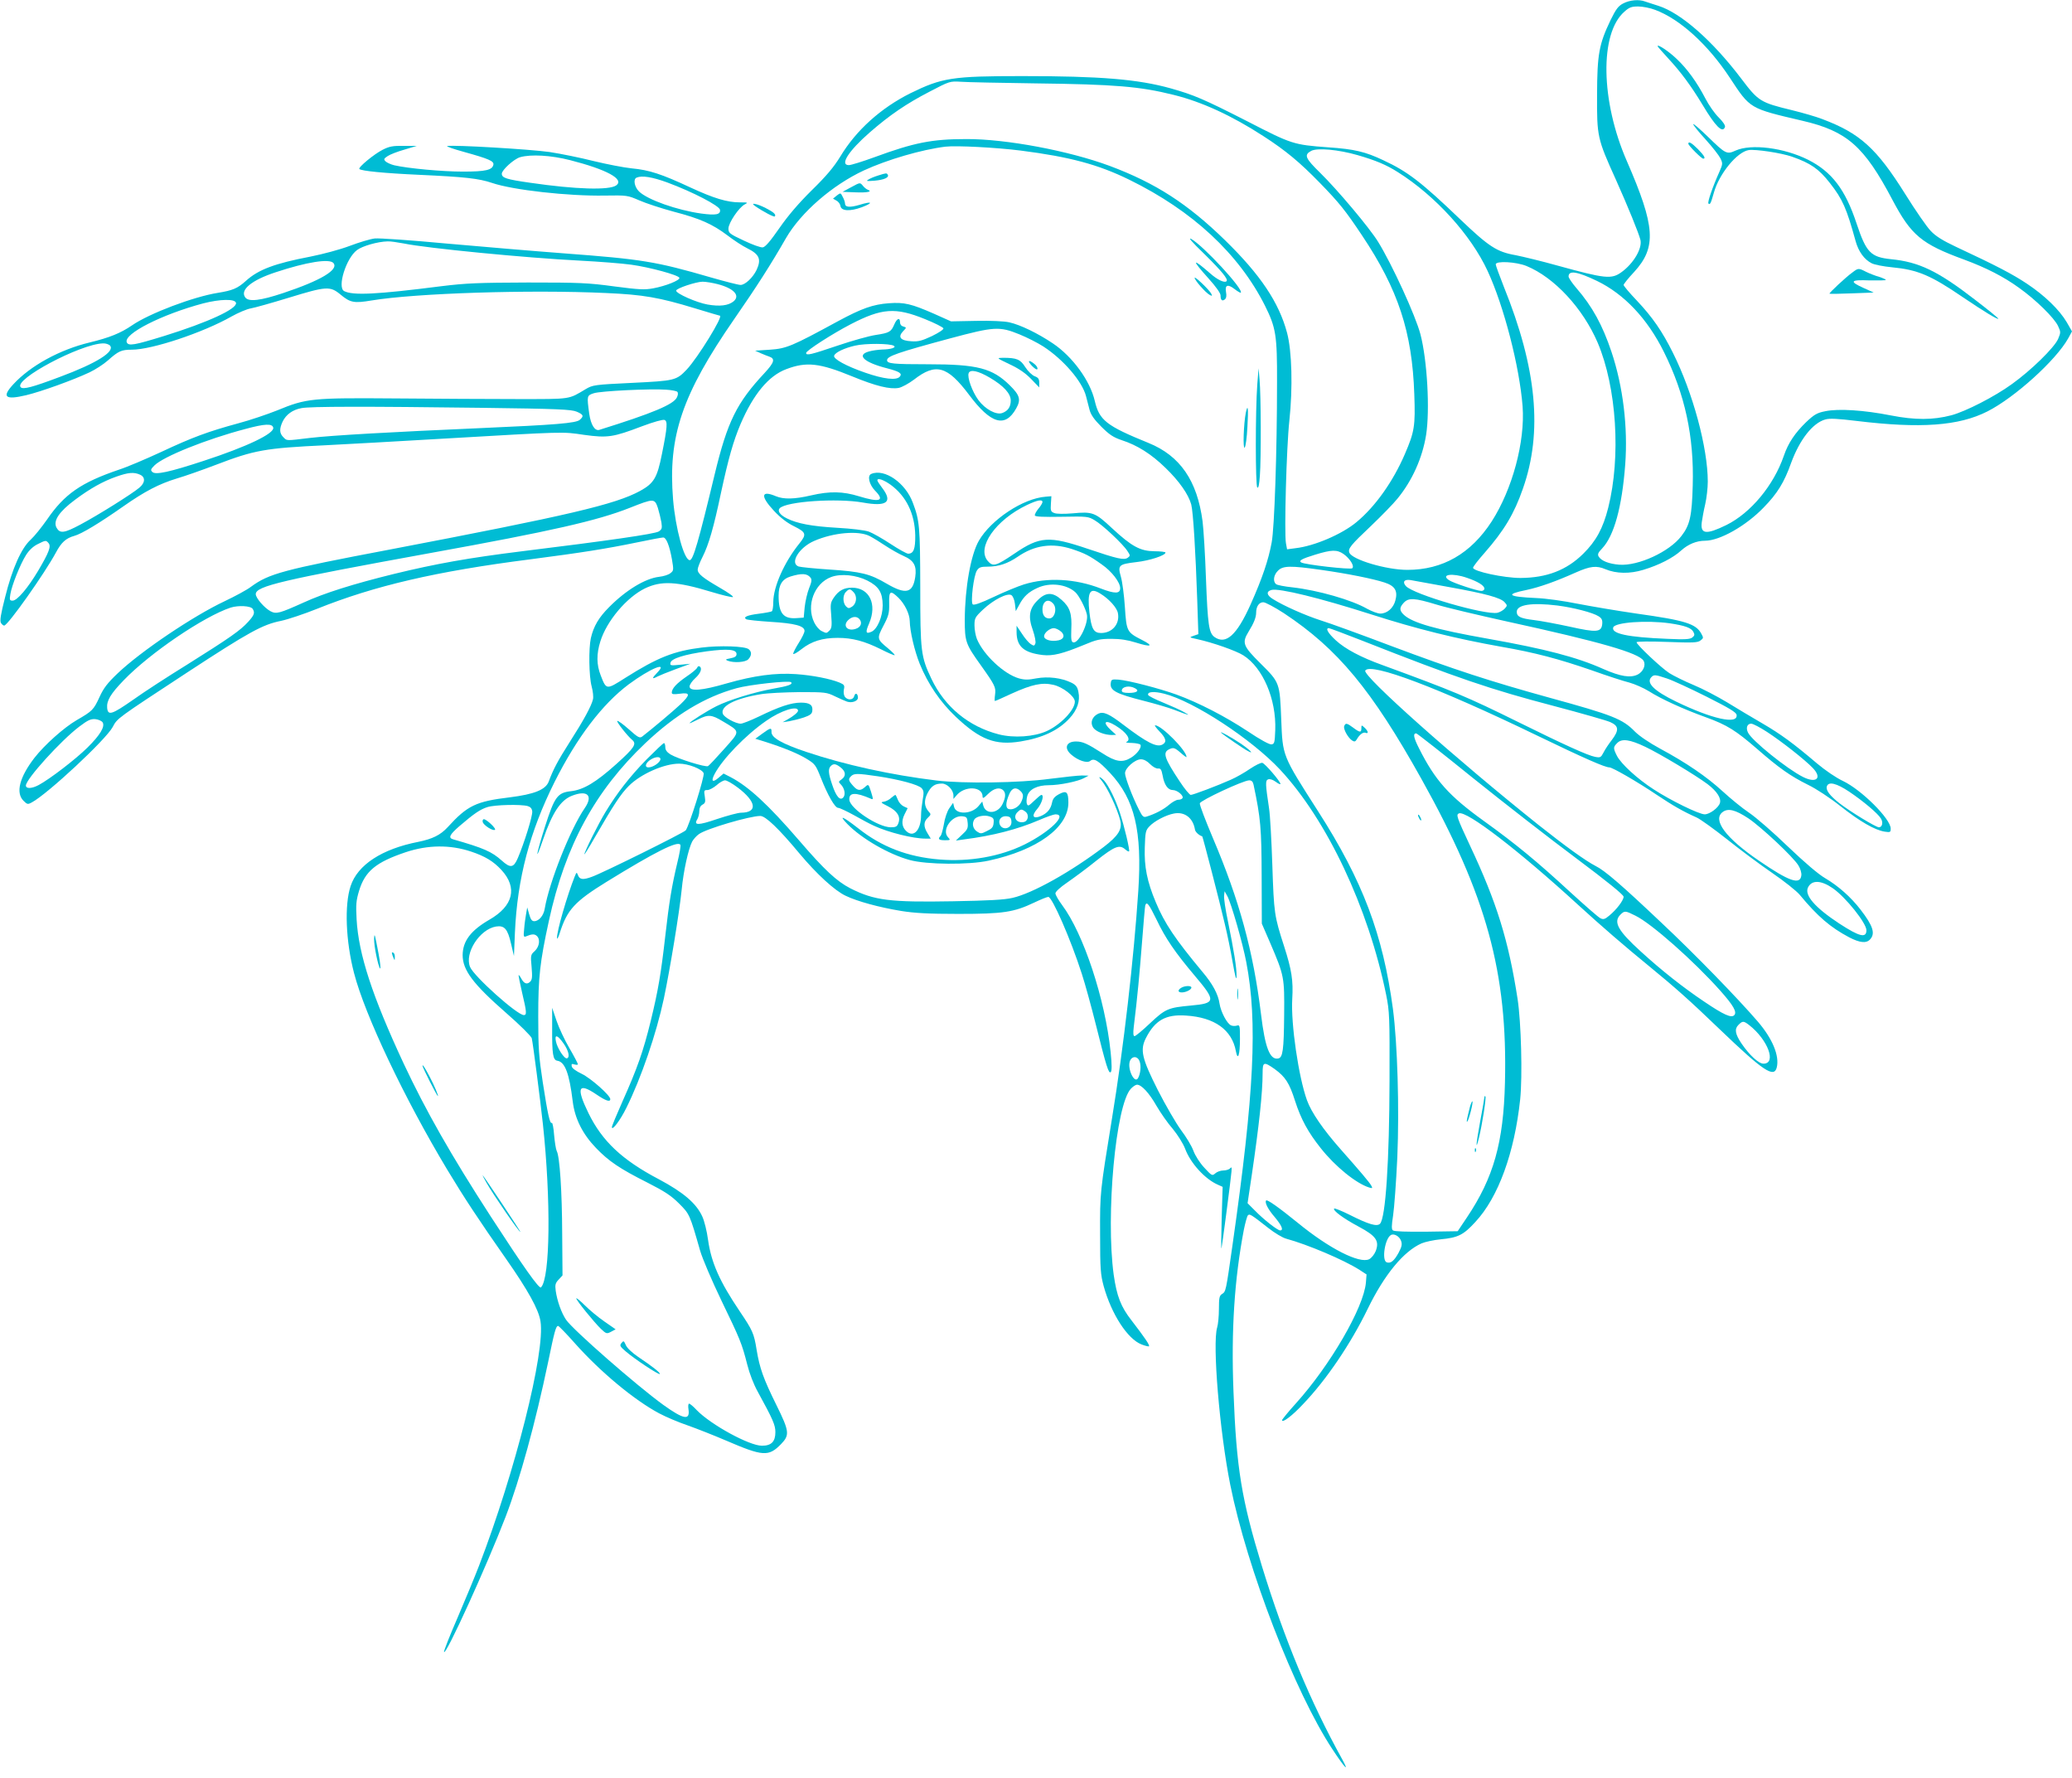 <?xml version="1.0" standalone="no"?>
<!DOCTYPE svg PUBLIC "-//W3C//DTD SVG 20010904//EN"
 "http://www.w3.org/TR/2001/REC-SVG-20010904/DTD/svg10.dtd">
<svg version="1.0" xmlns="http://www.w3.org/2000/svg"
 width="1280pt" height="1098pt" viewBox="0 0 1280 1098"
 preserveAspectRatio="xMidYMid meet">
<g transform="translate(0,1098) scale(0.1,-0.1)"
fill="#00bcd4" stroke="none">
<path d="M10028 10959 c-31 -16 -45 -35 -78 -102 -72 -150 -83 -211 -84 -462
-1 -259 1 -270 116 -524 76 -170 141 -330 152 -373 12 -52 -42 -145 -117 -199
-62 -45 -99 -41 -397 41 -96 27 -213 55 -258 64 -115 20 -165 53 -341 221
-240 230 -326 296 -475 365 -112 53 -179 69 -341 80 -216 16 -224 19 -502 162
-267 136 -328 162 -470 202 -204 57 -437 76 -918 76 -433 0 -495 -10 -691
-106 -182 -91 -335 -228 -433 -391 -40 -65 -85 -119 -176 -208 -82 -81 -147
-157 -201 -235 -55 -79 -86 -116 -102 -118 -12 -2 -65 17 -117 42 -88 41 -95
47 -95 74 0 35 65 131 100 149 23 12 21 13 -29 13 -79 0 -161 25 -306 92 -178
83 -254 108 -362 118 -50 5 -156 26 -235 45 -79 20 -201 45 -273 56 -119 17
-590 45 -632 37 -9 -2 37 -18 102 -36 155 -43 187 -57 183 -79 -6 -33 -47 -43
-188 -43 -129 0 -341 20 -424 39 -21 5 -45 16 -54 24 -13 13 -11 17 13 33 15
10 61 28 104 40 l76 23 -81 0 c-66 1 -89 -3 -130 -24 -52 -26 -153 -109 -144
-119 13 -12 152 -26 374 -36 279 -13 363 -22 446 -50 129 -44 473 -82 695 -78
139 2 141 2 215 -30 41 -18 136 -49 210 -69 165 -43 241 -77 334 -147 39 -30
94 -66 123 -80 75 -37 87 -68 57 -133 -23 -48 -71 -93 -99 -93 -13 0 -95 21
-182 46 -341 99 -427 113 -908 149 -187 14 -515 42 -730 61 -214 20 -412 34
-440 31 -27 -3 -97 -24 -155 -46 -61 -23 -163 -50 -242 -66 -220 -42 -322 -80
-399 -150 -52 -47 -82 -59 -174 -74 -150 -24 -423 -127 -530 -201 -70 -48
-140 -76 -260 -105 -187 -45 -367 -144 -473 -259 -73 -79 -50 -98 80 -67 92
22 289 93 391 141 36 17 87 50 114 74 65 58 83 66 148 66 123 0 439 105 615
205 41 23 95 46 119 50 24 4 130 34 235 66 232 71 255 73 319 20 61 -51 84
-55 192 -37 271 45 977 68 1450 46 228 -10 327 -27 550 -95 82 -25 150 -45
152 -45 24 0 -137 -261 -205 -333 -64 -67 -73 -69 -338 -82 -232 -11 -242 -13
-285 -38 -109 -65 -86 -62 -419 -62 -168 0 -507 2 -755 4 -518 4 -551 1 -733
-74 -60 -24 -169 -61 -241 -80 -187 -51 -282 -86 -476 -177 -93 -43 -210 -93
-260 -109 -235 -80 -337 -151 -445 -309 -33 -47 -78 -103 -100 -123 -58 -52
-114 -178 -158 -354 -28 -109 -34 -148 -26 -161 6 -9 15 -17 20 -16 23 1 250
322 320 452 33 62 62 88 113 102 45 12 157 80 301 181 134 94 222 140 334 174
48 14 156 52 240 84 238 91 302 103 681 121 121 6 443 24 715 40 773 45 742
44 878 24 146 -20 179 -15 358 53 72 27 129 43 139 39 20 -7 18 -43 -16 -211
-29 -146 -49 -180 -134 -227 -154 -84 -440 -151 -1550 -363 -659 -125 -743
-148 -854 -229 -26 -20 -99 -59 -162 -89 -196 -92 -519 -310 -662 -446 -63
-60 -87 -91 -112 -146 -37 -80 -44 -87 -141 -143 -79 -46 -199 -153 -262 -234
-92 -120 -116 -215 -67 -264 23 -23 27 -24 52 -10 96 51 456 386 499 465 29
55 24 51 460 337 385 252 466 296 580 319 43 9 144 43 224 75 354 142 735 231
1315 305 322 42 468 65 662 105 80 17 152 30 160 30 19 0 39 -51 54 -135 11
-65 11 -70 -9 -85 -11 -10 -43 -20 -71 -23 -85 -10 -204 -82 -308 -187 -64
-64 -96 -118 -113 -192 -14 -64 -12 -235 5 -298 8 -30 12 -66 8 -80 -10 -42
-58 -130 -142 -261 -76 -119 -104 -173 -131 -246 -19 -51 -89 -79 -241 -98
-208 -25 -261 -50 -383 -184 -45 -49 -94 -73 -182 -91 -225 -44 -375 -142
-418 -273 -39 -117 -30 -341 21 -537 67 -260 311 -774 576 -1215 101 -168 197
-314 364 -552 135 -193 201 -312 212 -385 30 -188 -156 -928 -380 -1510 -27
-70 -87 -215 -134 -324 -47 -108 -84 -202 -82 -208 10 -26 264 532 380 834 89
232 184 579 263 956 39 189 48 224 62 224 4 0 52 -49 105 -109 157 -176 365
-349 519 -431 43 -23 122 -56 175 -74 54 -19 161 -61 238 -94 228 -98 263
-101 340 -22 54 56 52 78 -28 240 -81 164 -104 228 -123 343 -16 101 -25 120
-104 237 -124 184 -176 300 -196 442 -7 53 -23 118 -36 145 -37 81 -118 149
-266 228 -229 120 -352 236 -437 410 -77 158 -63 191 49 115 59 -40 86 -49 86
-29 0 23 -120 129 -176 156 -36 17 -60 35 -62 46 -3 15 0 18 17 12 12 -3 21
-3 21 1 0 5 -23 49 -52 99 -29 49 -65 126 -80 170 l-27 80 0 -125 c-1 -161 5
-198 32 -202 47 -7 74 -78 95 -251 13 -106 61 -202 144 -288 79 -82 147 -128
318 -214 108 -55 147 -81 195 -129 65 -65 66 -67 130 -291 15 -51 72 -184 130
-305 117 -242 128 -268 161 -398 14 -56 40 -124 66 -170 93 -170 108 -204 108
-248 0 -59 -25 -84 -83 -84 -78 0 -314 129 -402 219 -21 23 -43 41 -48 41 -5
0 -7 -15 -4 -34 11 -71 -28 -65 -155 26 -162 117 -559 464 -601 526 -29 43
-55 116 -64 179 -5 37 -2 48 18 69 l24 26 -2 256 c-1 262 -15 479 -34 513 -5
10 -12 55 -16 99 -3 43 -10 77 -14 74 -12 -7 -25 51 -56 251 -24 157 -28 209
-28 405 0 244 10 336 66 593 101 464 286 803 596 1097 185 175 366 285 563
339 78 22 325 49 337 37 13 -13 -18 -24 -111 -40 -117 -21 -274 -70 -350 -108
-58 -29 -166 -97 -166 -105 0 -2 22 8 50 22 65 33 85 32 156 -11 109 -65 109
-57 8 -170 -48 -54 -93 -102 -100 -106 -14 -9 -187 45 -232 72 -22 14 -32 27
-32 45 0 14 -4 25 -8 25 -5 0 -53 -46 -109 -102 -104 -107 -180 -205 -252
-323 -44 -72 -131 -247 -131 -262 0 -4 29 42 63 102 118 204 161 270 212 321
73 73 217 137 310 137 57 0 142 -33 152 -59 7 -18 -90 -327 -111 -353 -12 -15
-514 -264 -580 -287 -54 -20 -75 -17 -85 9 -9 22 -9 21 -21 -8 -46 -115 -111
-338 -109 -379 0 -11 9 4 18 34 45 141 92 192 288 313 302 186 440 255 456
229 4 -5 -5 -55 -19 -112 -34 -142 -51 -246 -74 -450 -27 -237 -44 -337 -90
-526 -46 -188 -84 -295 -174 -496 -36 -81 -66 -153 -66 -160 0 -26 51 41 89
118 92 185 186 460 232 676 39 186 96 533 110 671 11 116 41 252 65 299 8 14
26 35 42 46 45 33 314 112 379 112 32 0 114 -78 241 -231 107 -128 218 -230
286 -262 73 -35 205 -71 344 -94 82 -13 166 -18 352 -18 277 0 343 10 469 70
40 19 79 35 87 35 24 0 139 -263 207 -475 20 -61 59 -203 87 -315 64 -256 79
-305 92 -292 7 7 7 47 -1 124 -34 328 -168 732 -300 908 -22 30 -41 62 -41 72
0 10 29 37 73 67 39 27 121 87 180 135 114 90 143 101 179 69 10 -9 20 -14 23
-12 6 6 -29 155 -57 239 -26 80 -69 167 -97 198 -25 26 -41 30 -19 5 39 -46
101 -179 119 -253 12 -53 -13 -93 -102 -161 -203 -154 -440 -287 -564 -315
-52 -12 -147 -17 -369 -21 -388 -7 -485 5 -633 80 -84 43 -162 116 -315 294
-193 224 -314 335 -425 393 l-43 22 -32 -27 c-36 -31 -47 -21 -24 23 48 92
191 241 320 330 89 63 196 97 196 62 0 -10 -29 -34 -65 -54 l-30 -17 40 6 c22
4 63 14 90 23 38 13 51 22 53 40 5 37 -15 52 -70 52 -60 0 -135 -25 -258 -85
-52 -25 -103 -45 -114 -45 -32 0 -105 40 -111 62 -15 47 77 94 235 120 41 7
149 12 240 13 159 0 167 -1 220 -27 30 -14 63 -29 73 -32 30 -10 67 4 67 24 0
27 -17 34 -23 10 -6 -24 -39 -27 -57 -5 -7 9 -10 27 -7 45 6 27 3 31 -27 44
-56 23 -167 45 -268 52 -127 9 -260 -9 -428 -57 -154 -45 -230 -51 -230 -19 0
11 16 34 35 51 34 31 45 62 26 73 -5 3 -11 0 -14 -8 -3 -8 -33 -33 -66 -55
-61 -42 -91 -74 -91 -99 0 -11 11 -12 50 -7 65 9 66 -6 3 -66 -41 -39 -173
-150 -235 -198 -16 -12 -26 -7 -83 44 -36 32 -68 55 -72 52 -5 -6 62 -92 92
-117 30 -25 14 -49 -97 -149 -127 -114 -203 -159 -280 -168 -84 -9 -102 -34
-161 -218 -56 -177 -65 -235 -12 -80 57 165 108 243 179 270 95 37 132 1 78
-77 -89 -130 -219 -457 -247 -621 -7 -43 -36 -77 -65 -77 -14 0 -22 11 -31 43
l-12 42 -7 -40 c-4 -22 -10 -64 -12 -93 -5 -46 -3 -52 11 -46 36 15 52 16 66
4 24 -20 18 -66 -11 -94 -26 -23 -27 -27 -20 -99 5 -61 4 -78 -9 -91 -19 -19
-38 -12 -55 20 -7 13 -15 23 -16 21 -2 -1 8 -50 21 -107 29 -122 30 -140 11
-140 -41 0 -308 239 -332 297 -36 85 59 233 160 250 52 8 72 -14 93 -106 l18
-76 6 145 c15 334 91 622 245 930 138 275 295 481 458 603 134 99 247 145 176
72 -35 -36 -34 -43 3 -23 12 6 63 27 112 45 l90 33 -63 -6 c-59 -6 -64 -5 -60
12 4 26 87 52 225 71 129 17 183 12 183 -17 0 -14 -10 -21 -37 -26 -31 -6 -34
-8 -18 -15 39 -15 111 -10 128 9 21 23 22 46 2 62 -23 19 -180 24 -291 10
-170 -21 -272 -61 -471 -187 -118 -75 -117 -75 -152 15 -26 66 -27 132 -2 211
39 125 161 270 274 326 102 49 195 45 415 -22 63 -19 121 -33 129 -31 8 2 -27
27 -79 57 -107 62 -138 87 -138 113 0 10 13 45 30 78 38 75 69 182 114 396 46
213 76 319 121 425 79 184 174 299 283 339 124 47 205 38 407 -45 146 -60 233
-81 287 -71 20 4 62 27 94 51 135 105 206 85 340 -93 135 -181 224 -207 292
-84 30 53 22 81 -39 141 -108 107 -201 131 -506 131 -217 0 -253 4 -253 25 0
25 64 47 390 135 273 73 304 75 427 25 47 -19 114 -53 148 -75 125 -81 241
-217 264 -307 6 -24 16 -62 22 -85 8 -30 28 -59 72 -103 50 -50 74 -66 127
-84 96 -31 183 -86 270 -171 85 -82 142 -164 159 -226 12 -46 27 -293 37 -590
l7 -211 -29 -10 c-29 -10 -28 -10 22 -21 96 -21 239 -71 285 -100 121 -77 204
-271 197 -462 -3 -77 -5 -85 -23 -88 -13 -2 -71 30 -147 81 -139 92 -304 177
-441 227 -106 38 -295 87 -357 92 -41 3 -45 1 -48 -20 -7 -47 30 -67 208 -112
64 -16 145 -40 180 -53 99 -38 109 -40 65 -16 -22 13 -80 39 -129 59 -50 20
-92 42 -93 47 -7 21 37 24 99 8 182 -46 539 -280 715 -468 291 -312 546 -853
656 -1391 21 -105 22 -134 21 -526 -1 -497 -24 -854 -59 -889 -19 -19 -70 -4
-189 56 -48 24 -91 41 -94 38 -11 -11 58 -62 152 -112 107 -57 128 -88 105
-150 -9 -22 -26 -43 -41 -51 -60 -29 -247 66 -441 225 -117 95 -188 145 -195
138 -11 -11 11 -55 53 -103 44 -53 56 -82 33 -82 -16 0 -104 69 -157 124 l-44
44 26 174 c45 306 67 508 67 631 0 68 7 71 74 24 66 -48 91 -86 126 -196 37
-115 81 -195 159 -293 90 -114 219 -218 299 -243 21 -6 22 -5 13 12 -11 20
-66 85 -189 224 -108 122 -181 228 -208 303 -52 144 -100 472 -91 625 7 115
-4 182 -50 325 -61 189 -63 204 -73 501 -5 154 -14 312 -20 350 -23 153 -24
174 -6 181 11 4 29 -2 47 -15 16 -12 29 -18 29 -13 0 15 -96 127 -112 130 -9
2 -43 -15 -76 -37 -33 -23 -86 -53 -118 -67 -85 -38 -234 -94 -248 -94 -7 0
-38 37 -68 83 -93 140 -106 177 -69 197 29 15 37 13 76 -21 19 -17 35 -28 35
-25 0 40 -155 196 -194 196 -6 0 7 -17 27 -38 41 -42 46 -66 18 -81 -35 -19
-95 11 -241 122 -90 69 -123 83 -155 69 -38 -18 -52 -55 -32 -86 17 -25 70
-46 117 -46 l25 1 -32 29 c-55 50 -37 68 27 29 71 -43 101 -89 68 -102 -7 -3
8 -6 34 -6 26 -1 50 -6 53 -11 10 -16 -21 -58 -58 -80 -53 -33 -95 -26 -178
28 -92 59 -121 72 -162 72 -62 0 -76 -43 -27 -83 41 -35 96 -53 115 -37 23 19
50 3 123 -75 152 -163 198 -357 174 -727 -28 -423 -91 -970 -162 -1403 -75
-461 -75 -459 -74 -720 0 -215 3 -248 22 -319 48 -173 147 -326 233 -360 23
-9 44 -14 47 -12 6 7 -25 52 -107 159 -67 85 -92 151 -111 283 -50 366 12
1048 106 1149 13 14 30 25 38 25 28 0 75 -51 120 -130 25 -43 70 -108 101
-143 31 -38 63 -89 76 -122 33 -90 124 -189 203 -223 l29 -13 -6 -197 c-3
-108 -4 -190 -1 -182 2 8 15 103 29 210 40 311 39 297 24 283 -7 -7 -26 -13
-43 -13 -16 0 -38 -8 -49 -18 -18 -16 -21 -15 -67 35 -28 30 -57 75 -68 106
-11 30 -46 87 -77 128 -30 41 -94 151 -142 245 -100 198 -111 249 -74 322 56
110 123 148 248 139 176 -11 284 -88 308 -221 12 -62 25 -22 25 77 0 82 -1 88
-19 82 -10 -3 -26 -3 -35 1 -25 9 -64 83 -72 134 -8 58 -43 123 -105 196 -169
203 -235 301 -289 431 -54 128 -72 221 -68 338 3 94 5 106 28 130 30 33 103
71 152 80 66 13 118 -27 130 -99 2 -15 25 -36 45 -42 3 -1 110 -413 140 -544
14 -58 36 -163 48 -235 16 -90 23 -116 24 -85 1 51 -16 156 -54 343 -15 70
-25 139 -23 155 l3 27 17 -30 c24 -44 95 -291 117 -408 71 -370 49 -808 -85
-1747 -41 -288 -41 -288 -65 -303 -16 -10 -19 -24 -19 -92 0 -44 -5 -96 -11
-115 -30 -100 15 -641 81 -971 104 -519 399 -1282 630 -1632 78 -119 110 -151
60 -61 -196 355 -355 737 -494 1189 -126 413 -158 603 -176 1079 -15 379 6
696 64 1000 9 44 20 84 25 89 11 11 19 6 126 -78 39 -31 88 -60 110 -66 132
-36 355 -130 454 -193 l43 -28 -4 -51 c-14 -155 -221 -511 -433 -746 -47 -52
-85 -99 -85 -103 0 -20 62 26 130 99 143 149 294 372 399 588 103 212 222 356
333 405 24 10 77 21 118 25 107 10 141 27 214 107 142 152 242 428 277 757 15
143 6 478 -16 621 -56 361 -128 594 -293 945 -84 180 -88 193 -69 201 47 18
368 -228 737 -566 141 -129 288 -256 440 -380 160 -131 250 -211 435 -389 267
-256 334 -301 351 -235 18 72 -26 178 -117 284 -124 144 -390 418 -596 611
-245 232 -349 322 -406 350 -62 32 -183 119 -352 253 -510 407 -1090 923
-1071 954 32 52 449 -105 1061 -401 294 -142 420 -197 447 -197 19 0 170 -87
292 -169 102 -68 163 -103 246 -140 25 -11 110 -73 190 -136 80 -64 205 -157
278 -207 73 -50 150 -111 170 -135 111 -134 189 -201 306 -263 66 -34 106 -38
129 -12 33 36 18 83 -59 183 -59 77 -138 147 -218 194 -43 25 -125 95 -231
196 -90 87 -198 181 -240 209 -42 28 -115 88 -163 132 -98 90 -225 177 -387
264 -66 36 -127 77 -155 105 -76 78 -136 102 -530 210 -362 100 -587 173 -976
319 -187 71 -383 142 -435 158 -91 29 -230 90 -296 132 -39 24 -42 47 -8 56
48 12 300 -50 616 -151 281 -90 523 -150 804 -200 208 -36 354 -75 557 -145
95 -34 200 -68 233 -76 33 -9 88 -33 122 -54 74 -47 211 -110 350 -160 133
-48 186 -82 319 -197 134 -117 205 -167 314 -221 48 -23 135 -80 199 -131 122
-96 212 -148 274 -158 34 -5 37 -4 37 19 0 60 -181 240 -295 294 -41 19 -110
66 -161 109 -145 123 -222 180 -339 248 -60 35 -158 93 -216 129 -58 35 -151
84 -207 107 -55 23 -122 56 -149 73 -49 31 -203 176 -203 191 0 5 82 6 188 2
160 -6 190 -5 207 9 19 14 19 17 5 42 -33 61 -99 82 -400 124 -118 17 -282 45
-365 61 -84 17 -197 33 -255 35 -177 8 -194 23 -59 50 79 17 179 52 304 108
88 39 127 44 183 20 67 -28 151 -29 233 -4 97 29 185 74 235 120 42 38 94 60
147 60 91 0 252 91 362 205 85 87 127 155 170 276 53 144 133 246 211 268 27
8 77 5 193 -9 395 -48 632 -31 809 59 169 86 422 315 498 450 l24 44 -32 56
c-46 78 -137 166 -247 239 -89 59 -182 108 -443 230 -76 36 -120 63 -150 95
-24 24 -95 127 -158 228 -178 284 -280 376 -514 464 -36 14 -119 38 -184 54
-198 48 -209 55 -315 195 -178 235 -373 406 -512 450 -33 10 -70 23 -83 27
-37 14 -94 9 -134 -12z m197 -40 c153 -57 326 -214 461 -419 127 -193 120
-189 449 -266 275 -64 381 -157 556 -489 116 -219 179 -272 444 -369 135 -50
243 -105 338 -174 103 -73 218 -186 241 -236 17 -37 17 -40 0 -80 -24 -54
-167 -194 -286 -279 -106 -77 -284 -168 -373 -192 -114 -30 -225 -30 -374 -1
-167 33 -324 43 -405 26 -51 -10 -68 -20 -118 -67 -69 -67 -111 -129 -138
-208 -63 -183 -204 -353 -355 -428 -125 -61 -162 -57 -152 18 3 22 12 72 21
110 9 39 16 102 16 140 0 209 -92 549 -215 795 -67 135 -127 221 -222 322 -46
48 -83 92 -83 98 0 5 29 42 65 80 140 153 131 281 -45 685 -162 371 -169 789
-15 923 30 27 44 32 85 32 27 0 74 -9 105 -21z m-3830 -454 c493 -6 647 -19
855 -71 175 -43 361 -129 555 -255 138 -89 225 -162 346 -286 122 -125 161
-174 263 -327 224 -335 310 -597 323 -982 7 -195 1 -231 -58 -368 -73 -170
-183 -325 -299 -421 -90 -75 -261 -148 -376 -161 l-53 -7 -7 38 c-11 62 3 590
21 755 22 205 16 432 -14 544 -50 188 -165 359 -382 571 -233 227 -430 354
-713 460 -253 94 -642 167 -886 166 -214 0 -323 -22 -568 -112 -74 -27 -145
-49 -158 -49 -58 0 -3 87 130 203 123 107 226 177 367 250 126 66 127 66 195
62 38 -3 245 -7 459 -10z m-90 -415 c305 -39 479 -86 671 -180 390 -191 677
-457 839 -779 67 -135 75 -182 74 -471 0 -431 -16 -898 -33 -990 -20 -109 -58
-222 -131 -385 -85 -189 -152 -249 -222 -200 -35 25 -42 74 -53 360 -5 149
-15 308 -21 355 -33 251 -139 405 -334 484 -261 106 -304 140 -332 260 -29
125 -138 274 -259 355 -92 62 -201 115 -269 130 -30 7 -113 11 -205 9 l-155
-3 -105 47 c-139 61 -184 72 -278 65 -99 -7 -169 -32 -317 -112 -283 -154
-317 -168 -418 -175 l-92 -6 35 -16 c19 -8 43 -18 53 -21 37 -13 30 -36 -29
-100 -173 -185 -230 -300 -309 -627 -100 -416 -133 -530 -154 -530 -35 0 -88
196 -103 375 -32 390 55 648 379 1116 134 193 227 338 319 499 92 158 285 326
480 417 145 67 358 129 504 147 66 8 315 -5 465 -24z m2081 -28 c114 -33 178
-60 249 -105 232 -146 452 -388 555 -611 101 -218 197 -591 216 -836 16 -218
-63 -512 -191 -711 -129 -199 -303 -299 -521 -299 -130 0 -341 63 -358 106
-10 25 7 46 133 165 66 63 140 139 164 169 91 111 154 251 177 394 24 154 7
460 -35 621 -30 115 -176 433 -262 572 -53 86 -250 320 -356 424 -94 92 -103
112 -57 137 37 20 168 8 286 -26z m-4865 -31 c227 -58 338 -118 286 -156 -43
-31 -250 -25 -531 16 -148 21 -176 30 -176 56 0 23 75 91 113 102 67 19 190
12 308 -18z m601 -138 c159 -59 322 -144 326 -169 4 -30 -26 -35 -116 -23
-150 21 -331 85 -384 136 -29 28 -38 77 -15 86 33 14 96 4 189 -30z m-1627
-377 c139 -29 752 -89 1090 -106 116 -6 257 -17 315 -25 115 -16 291 -64 297
-81 5 -15 -85 -51 -162 -65 -53 -10 -88 -8 -241 12 -161 22 -215 24 -534 24
-307 -1 -380 -4 -535 -23 -400 -51 -545 -58 -599 -30 -44 23 12 203 79 253 32
25 129 53 190 54 17 1 62 -6 100 -13z m-435 -121 c34 -41 -79 -108 -310 -185
-141 -47 -214 -56 -235 -27 -34 46 38 106 187 155 193 64 334 86 358 57z
m7370 -18 c173 -71 349 -262 440 -474 117 -276 144 -705 65 -1019 -32 -127
-75 -206 -154 -284 -103 -102 -226 -149 -388 -150 -103 0 -293 41 -293 63 0 7
32 48 71 92 120 137 183 241 237 397 123 349 86 743 -118 1247 -27 69 -50 131
-50 138 0 23 126 16 190 -10z m435 -92 c168 -81 312 -233 414 -439 130 -261
187 -524 178 -825 -5 -187 -17 -244 -70 -312 -74 -97 -266 -186 -384 -177 -63
5 -110 23 -127 50 -8 14 -4 24 21 50 74 78 123 255 143 519 17 230 -13 481
-85 696 -55 164 -118 280 -217 394 -26 30 -48 63 -48 71 0 40 54 31 175 -27z
m-5432 -20 c101 -26 142 -71 98 -107 -33 -26 -85 -32 -160 -19 -68 12 -195 68
-194 86 1 14 121 54 163 55 20 0 62 -7 93 -15z m-2975 -116 c7 -37 -173 -120
-443 -204 -185 -57 -222 -64 -232 -39 -20 52 217 172 472 240 105 27 198 29
203 3z m4256 -100 c60 -24 111 -50 114 -57 2 -7 -26 -26 -71 -48 -62 -29 -84
-35 -127 -32 -67 4 -85 25 -52 61 23 24 23 24 3 30 -13 3 -21 13 -21 26 0 32
-19 25 -35 -12 -20 -47 -30 -53 -115 -66 -41 -6 -148 -36 -236 -66 -166 -56
-194 -63 -194 -45 0 14 163 119 275 177 193 100 277 106 459 32z m-5034 -164
c31 -37 -84 -109 -310 -193 -170 -64 -227 -79 -242 -64 -47 47 368 267 508
271 17 1 37 -6 44 -14z m4842 -1 c17 -11 -19 -22 -72 -23 -25 -1 -62 -6 -82
-12 -80 -22 -30 -68 112 -104 77 -20 95 -32 79 -51 -20 -25 -99 -16 -214 24
-116 40 -199 85 -192 105 6 20 63 47 129 62 63 15 216 14 240 -1z m593 -197
c85 -50 129 -98 129 -141 0 -39 -17 -64 -52 -77 -37 -14 -106 23 -148 80 -38
52 -70 140 -60 166 9 25 58 15 131 -28z m-1931 -87 c6 -6 5 -19 -2 -34 -20
-44 -149 -98 -479 -201 -28 -9 -53 30 -63 100 -15 110 -15 112 28 126 41 14
353 29 447 22 33 -2 64 -8 69 -13z m-1209 -99 c475 -6 555 -10 588 -24 42 -18
45 -27 19 -50 -23 -21 -147 -31 -627 -52 -531 -23 -904 -44 -1040 -60 -151
-18 -141 -19 -165 5 -24 24 -25 51 -4 96 21 43 61 73 116 83 54 11 403 11
1113 2z m-1287 -123 c7 -36 -162 -117 -428 -204 -213 -70 -300 -89 -319 -69
-12 11 -10 17 13 40 55 55 321 162 561 225 121 33 168 35 173 8z m-823 -290
c34 -15 33 -50 -5 -81 -45 -38 -254 -169 -363 -227 -101 -54 -127 -57 -148
-19 -22 42 16 99 116 173 91 68 171 113 254 142 74 26 108 29 146 12z m3199
-205 c8 -27 18 -67 22 -90 5 -36 3 -43 -17 -56 -25 -15 -306 -56 -844 -122
-331 -41 -532 -77 -791 -140 -252 -62 -430 -118 -559 -177 -149 -67 -168 -72
-203 -54 -38 20 -92 82 -92 106 0 50 161 87 1084 255 746 135 1026 199 1226
278 149 59 154 59 174 0z m-3764 -218 c17 -20 2 -58 -64 -170 -65 -109 -130
-185 -158 -185 -18 0 -20 4 -14 40 9 55 61 185 97 242 19 30 45 54 72 67 50
25 51 25 67 6z m8000 -67 c40 -29 68 -74 54 -88 -10 -10 -293 22 -316 36 -17
11 5 23 87 48 101 31 134 32 175 4z m-139 -98 c163 -23 322 -55 392 -78 65
-21 83 -52 67 -111 -12 -47 -51 -81 -93 -81 -16 0 -53 14 -82 30 -96 55 -303
114 -460 132 -49 5 -96 14 -102 20 -21 17 -15 57 12 83 30 31 77 32 266 5z
m901 -49 c68 -23 108 -48 108 -67 0 -8 -8 -14 -19 -14 -26 0 -171 48 -199 66
-55 36 21 46 110 15z m-117 -56 c234 -42 325 -67 350 -95 17 -19 17 -21 1 -39
-10 -11 -30 -22 -45 -26 -75 -16 -519 113 -566 165 -23 26 -10 43 29 37 17 -3
121 -22 231 -42z m-72 -109 c61 -19 261 -66 442 -106 568 -124 808 -193 838
-241 16 -26 -1 -67 -35 -85 -45 -23 -107 -13 -214 34 -163 73 -359 124 -714
187 -322 57 -464 98 -517 147 -29 27 -29 45 -1 75 30 32 66 30 201 -11z m-941
-54 c332 -220 541 -471 851 -1027 401 -719 531 -1192 514 -1873 -9 -369 -70
-586 -235 -832 l-57 -85 -194 -3 c-119 -1 -198 1 -206 8 -9 7 -9 28 1 92 7 46
19 207 26 358 13 303 1 703 -27 918 -62 461 -186 790 -463 1222 -222 347 -218
338 -227 566 -9 226 -9 228 -127 345 -110 109 -117 128 -75 197 33 53 47 89
47 118 0 38 18 64 44 64 13 0 71 -31 128 -68z m1688 48 c101 -13 221 -44 256
-67 19 -12 24 -23 22 -47 -5 -52 -35 -54 -200 -17 -79 17 -179 36 -222 41 -83
10 -106 21 -106 51 0 44 92 58 250 39z m-8059 -21 c15 -24 10 -38 -28 -80 -49
-54 -114 -99 -375 -263 -120 -74 -271 -172 -335 -218 -132 -92 -156 -100 -161
-51 -4 45 21 87 102 171 163 169 495 394 661 449 48 15 124 11 136 -8z m8754
-89 c94 -14 133 -28 146 -53 9 -17 8 -23 -7 -35 -15 -11 -45 -13 -154 -8 -245
10 -348 32 -334 71 12 31 205 45 349 25z m-1903 -106 c592 -233 795 -302 1188
-405 167 -44 324 -89 347 -99 54 -24 56 -50 10 -111 -19 -24 -42 -59 -51 -77
-16 -31 -20 -33 -52 -27 -44 8 -192 75 -479 217 -314 155 -393 188 -835 350
-133 48 -229 99 -287 152 -48 44 -67 76 -44 76 5 0 96 -34 203 -76z m1886
-235 c34 -11 144 -62 244 -112 143 -72 184 -97 186 -113 9 -61 -150 -26 -375
83 -136 66 -186 116 -151 151 16 16 24 15 96 -9z m-3287 -60 c30 -15 13 -29
-37 -29 -31 0 -44 4 -44 14 0 25 47 34 81 15z m-6377 -211 c16 -26 -16 -79
-94 -156 -73 -72 -232 -194 -301 -231 -43 -23 -79 -24 -79 -3 0 39 216 278
330 364 53 40 70 48 99 46 19 -2 39 -11 45 -20z m10282 -59 c92 -60 234 -172
282 -222 61 -63 23 -98 -60 -56 -98 49 -319 227 -340 275 -14 29 -4 54 20 54
11 0 55 -23 98 -51z m-1815 -286 c189 -152 476 -375 637 -495 191 -143 292
-225 292 -237 0 -22 -44 -80 -88 -116 -27 -23 -37 -26 -55 -17 -12 5 -96 79
-187 162 -205 189 -336 297 -532 438 -217 156 -302 251 -402 450 -34 67 -38
92 -17 92 5 0 163 -124 352 -277z m1063 194 c89 -42 312 -176 384 -230 58 -44
86 -87 77 -117 -9 -30 -64 -70 -94 -70 -35 0 -211 86 -315 154 -101 65 -201
157 -227 207 -24 48 -24 54 2 80 28 28 77 22 173 -24z m-6084 -76 c-1 -20 -45
-51 -74 -51 -27 0 -18 29 15 49 29 18 59 19 59 2z m3025 -31 c16 -16 37 -28
48 -27 17 2 22 -6 29 -42 10 -59 33 -91 63 -91 28 0 69 -35 60 -50 -4 -6 -15
-10 -27 -10 -11 0 -36 -14 -56 -31 -32 -28 -84 -56 -139 -73 -19 -6 -26 0 -47
43 -40 78 -86 199 -86 225 0 32 62 86 98 86 18 0 39 -11 57 -30z m-2547 -145
c115 -87 124 -154 20 -155 -18 0 -85 -18 -148 -39 -117 -40 -147 -40 -122 -1
6 11 12 33 12 50 0 19 7 33 20 40 17 9 19 17 14 50 -6 37 -5 40 16 40 12 0 38
14 57 30 18 17 42 30 52 30 11 0 46 -20 79 -45z m3186 18 c44 -208 49 -269 50
-563 l1 -295 52 -120 c87 -203 88 -211 86 -445 -2 -215 -8 -263 -37 -268 -51
-10 -81 66 -106 274 -48 390 -134 704 -297 1087 -46 109 -83 205 -81 215 4 18
267 141 305 142 15 0 23 -8 27 -27z m3678 -42 c88 -59 178 -135 197 -166 16
-25 9 -55 -12 -55 -18 0 -176 96 -243 148 -61 48 -87 82 -78 106 11 30 59 18
136 -33z m-8162 -90 c17 -5 26 -15 28 -33 3 -27 -49 -194 -89 -288 -26 -61
-46 -64 -100 -15 -62 55 -109 76 -301 131 -30 9 -20 29 40 81 92 79 129 104
174 118 45 14 205 18 248 6z m7541 -76 c79 -53 278 -239 309 -291 12 -19 20
-46 18 -61 -7 -61 -74 -38 -261 90 -207 141 -291 254 -224 302 33 24 78 13
158 -40z m-7891 -205 c87 -29 138 -60 187 -113 102 -110 74 -223 -74 -308
-114 -66 -164 -131 -165 -218 0 -93 63 -178 269 -358 85 -74 155 -144 158
-156 8 -35 52 -377 69 -532 50 -467 45 -950 -12 -1007 -11 -11 -106 123 -311
439 -244 377 -400 651 -537 943 -193 414 -279 675 -291 891 -5 91 -3 116 15
176 37 122 104 177 288 239 138 46 275 47 404 4z m8413 -227 c79 -55 207 -215
207 -259 0 -50 -43 -40 -167 41 -151 99 -219 177 -193 225 24 46 81 43 153 -7z
m-4178 -194 c54 -114 115 -203 235 -345 133 -157 131 -171 -22 -185 -142 -13
-158 -20 -253 -109 -46 -44 -90 -80 -96 -80 -8 0 -10 16 -5 58 22 177 36 330
51 522 9 118 18 221 20 228 9 26 22 9 70 -89z m2958 25 c99 -48 361 -280 524
-463 82 -92 105 -133 86 -152 -18 -18 -65 3 -182 82 -133 89 -267 195 -395
312 -141 128 -171 182 -126 227 26 26 31 25 93 -6z m703 -676 c116 -91 170
-238 88 -238 -30 0 -87 53 -136 125 -39 58 -44 89 -19 114 26 26 32 26 67 -1z
m-7324 -114 c30 -43 40 -84 21 -91 -16 -6 -61 63 -69 106 -9 45 11 38 48 -15z
m3558 -110 c11 -27 5 -79 -10 -104 -22 -36 -67 59 -50 106 13 33 48 32 60 -2z
m1615 -1108 c8 -22 5 -36 -15 -74 -28 -51 -49 -68 -74 -59 -31 12 -11 146 26
168 19 12 53 -7 63 -35z"/>
<path d="M10240 10695 c0 -3 29 -36 64 -74 79 -85 142 -170 214 -289 79 -132
123 -177 138 -137 4 9 -11 32 -38 59 -25 24 -62 77 -83 118 -52 100 -112 183
-177 244 -49 47 -118 93 -118 79z"/>
<path d="M10460 10213 c0 -6 34 -48 76 -94 42 -46 83 -99 92 -117 15 -31 15
-35 -7 -85 -41 -91 -74 -187 -67 -194 10 -10 15 1 34 68 32 115 143 251 215
262 43 6 199 -17 268 -41 114 -40 165 -75 233 -162 79 -101 103 -155 160 -362
18 -63 53 -111 98 -134 17 -9 74 -20 126 -25 157 -15 237 -48 435 -183 136
-92 216 -140 222 -135 2 3 -64 56 -146 119 -228 176 -344 232 -517 249 -126
13 -153 41 -213 221 -70 211 -153 319 -299 393 -150 75 -352 100 -448 57 -55
-25 -61 -22 -174 88 -49 47 -88 81 -88 75z"/>
<path d="M10430 10092 c0 -11 81 -92 92 -92 17 0 6 19 -33 59 -40 40 -59 50
-59 33z"/>
<path d="M11442 9296 c-38 -27 -145 -127 -140 -130 2 -2 64 -1 138 2 l135 5
-62 28 c-91 41 -83 52 37 47 55 -1 100 0 100 3 0 3 -19 12 -42 19 -24 7 -60
21 -80 31 -47 24 -48 24 -86 -5z"/>
<path d="M5425 9896 c-23 -7 -50 -18 -60 -25 -17 -10 -11 -11 38 -7 58 5 92
20 81 37 -6 11 -9 11 -59 -5z"/>
<path d="M5255 9822 l-50 -27 79 -3 c73 -3 109 4 77 16 -7 2 -21 13 -29 23
-20 23 -16 24 -77 -9z"/>
<path d="M5169 9772 l-23 -19 21 -12 c12 -6 23 -21 25 -33 4 -32 59 -35 132
-8 74 28 64 39 -13 15 -62 -18 -91 -16 -91 9 0 7 -6 26 -14 40 -13 26 -13 26
-37 8z"/>
<path d="M7437 9414 c109 -107 152 -159 140 -171 -13 -12 -57 9 -103 50 -111
97 -114 84 -9 -32 46 -51 75 -92 75 -105 0 -30 10 -39 27 -25 9 8 11 23 7 44
-8 45 10 52 52 20 19 -15 37 -25 39 -23 20 19 -232 291 -306 332 -22 12 5 -20
78 -90z"/>
<path d="M7380 9264 c0 -15 68 -92 92 -105 17 -9 18 -8 10 8 -15 26 -102 109
-102 97z"/>
<path d="M7767 8605 c-12 -159 -12 -624 0 -636 7 -7 12 16 16 73 8 102 7 498
-2 593 l-6 70 -8 -100z"/>
<path d="M7696 8430 c-13 -67 -19 -225 -7 -215 6 6 14 63 17 128 7 114 3 149
-10 87z"/>
<path d="M8304 6495 c-7 -18 24 -73 49 -89 14 -9 20 -7 28 6 17 30 39 47 54
42 21 -9 18 10 -5 31 -19 18 -20 17 -20 -3 0 -28 -9 -28 -50 3 -39 29 -48 31
-56 10z"/>
<path d="M8760 5945 c0 -5 5 -17 10 -25 5 -8 10 -10 10 -5 0 6 -5 17 -10 25
-5 8 -10 11 -10 5z"/>
<path d="M9170 4203 c0 -5 -11 -70 -25 -144 -27 -146 -31 -196 -9 -109 20 82
47 251 40 258 -3 3 -6 1 -6 -5z"/>
<path d="M9081 4144 c-19 -75 -24 -99 -17 -92 10 9 38 119 32 125 -2 3 -9 -12
-15 -33z"/>
<path d="M9111 3874 c0 -11 3 -14 6 -6 3 7 2 16 -1 19 -3 4 -6 -2 -5 -13z"/>
<path d="M2982 5903 c4 -20 65 -59 76 -48 8 8 -53 65 -69 65 -6 0 -9 -8 -7
-17z"/>
<path d="M2311 5180 c-1 -42 25 -170 37 -182 5 -5 1 35 -9 89 -24 127 -26 135
-28 93z"/>
<path d="M2421 5093 c0 -4 4 -17 9 -28 8 -19 9 -19 9 2 1 12 -3 25 -9 28 -5 3
-10 3 -9 -2z"/>
<path d="M2610 4397 c0 -10 89 -187 95 -187 5 0 -21 63 -51 120 -28 53 -44 78
-44 67z"/>
<path d="M3005 3675 c41 -73 201 -305 210 -305 4 0 -223 341 -232 349 -4 3 6
-16 22 -44z"/>
<path d="M7298 4879 c-24 -14 -23 -29 3 -29 25 0 59 17 59 30 0 13 -40 12 -62
-1z"/>
<path d="M4665 9707 c49 -34 116 -69 121 -64 11 11 -7 27 -56 52 -55 28 -100
36 -65 12z"/>
<path d="M6237 8730 c58 -27 98 -55 133 -91 l50 -52 0 29 c0 23 -6 32 -28 40
-16 6 -42 31 -58 56 -31 49 -53 58 -139 58 -40 -1 -39 -1 42 -40z"/>
<path d="M6375 8720 c19 -19 31 -26 34 -19 2 7 -6 21 -19 31 -36 29 -46 21
-15 -12z"/>
<path d="M5383 8053 c-27 -10 -14 -66 23 -104 62 -63 29 -74 -101 -34 -98 30
-178 32 -295 5 -103 -24 -169 -25 -217 -5 -92 39 -97 1 -12 -90 41 -44 82 -75
125 -96 74 -37 78 -49 33 -105 -94 -116 -161 -267 -162 -362 0 -29 -4 -55 -9
-58 -5 -3 -41 -10 -81 -15 -72 -9 -98 -21 -77 -34 6 -4 74 -11 150 -16 150 -9
210 -25 210 -56 0 -11 -16 -43 -35 -73 -19 -30 -35 -61 -35 -68 0 -7 23 6 51
28 62 49 130 70 224 70 91 0 165 -20 266 -70 45 -23 83 -39 86 -37 2 3 -17 22
-42 43 -68 56 -69 60 -27 140 32 61 36 77 35 137 -2 78 7 83 57 35 39 -38 69
-100 70 -143 1 -65 30 -187 62 -266 51 -125 127 -236 222 -326 151 -143 245
-178 400 -153 136 22 234 68 303 143 48 52 67 107 55 163 -6 31 -15 43 -43 57
-61 30 -144 40 -216 27 -51 -10 -73 -10 -109 0 -91 26 -218 144 -259 243 -8
20 -15 58 -15 84 0 44 3 51 53 98 65 61 150 104 175 89 10 -7 19 -29 22 -55
l5 -44 22 40 c27 51 57 79 113 104 76 35 178 23 233 -27 22 -20 61 -94 71
-136 13 -51 -49 -180 -83 -174 -13 3 -15 16 -13 80 5 96 -8 137 -59 182 -55
50 -98 50 -149 -2 -52 -51 -60 -101 -29 -186 12 -35 19 -72 15 -81 -6 -15 -9
-16 -29 -3 -12 8 -37 37 -54 64 l-33 49 0 -38 c0 -90 44 -129 162 -143 62 -7
122 8 253 62 78 33 100 38 170 38 56 0 101 -7 152 -23 95 -30 113 -22 38 16
-94 48 -96 52 -106 205 -5 73 -16 157 -25 187 -20 70 -13 76 96 89 81 9 180
41 180 59 0 4 -30 8 -68 8 -88 1 -140 29 -262 142 -105 98 -120 104 -245 92
-51 -4 -98 -4 -112 2 -21 8 -24 14 -21 56 l3 48 -35 -3 c-139 -10 -337 -141
-413 -272 -50 -87 -86 -290 -87 -488 0 -135 5 -150 99 -281 89 -125 94 -137
88 -182 -3 -22 -3 -39 -1 -39 3 0 49 20 102 45 128 58 189 71 259 55 58 -13
133 -71 133 -104 0 -51 -87 -142 -174 -182 -78 -35 -202 -44 -296 -20 -186 48
-334 170 -416 343 -65 137 -69 167 -69 568 -1 372 -4 409 -46 520 -45 122
-174 212 -256 178z m120 -68 c96 -71 148 -178 151 -311 1 -85 -10 -114 -44
-114 -9 0 -58 27 -108 60 -50 33 -110 67 -134 76 -25 9 -107 19 -198 24 -155
9 -245 26 -309 58 -43 21 -60 47 -44 63 42 42 354 63 513 35 148 -27 187 2
120 90 -16 21 -30 42 -30 47 0 17 38 4 83 -28z m937 -106 c0 -6 -11 -25 -25
-41 -14 -17 -24 -36 -22 -42 3 -8 53 -10 166 -8 158 3 164 2 204 -22 48 -28
175 -147 202 -190 18 -27 18 -29 2 -41 -23 -16 -61 -8 -247 55 -239 81 -296
78 -454 -30 -114 -77 -132 -82 -164 -45 -71 83 49 254 243 346 63 30 95 36 95
18z m-1068 -210 c23 -12 67 -39 98 -60 32 -21 82 -50 112 -63 64 -28 82 -61
72 -130 -15 -100 -58 -110 -175 -42 -105 62 -159 75 -354 88 -93 6 -180 15
-192 19 -56 21 4 118 97 158 120 52 273 65 342 30z m1249 -80 c81 -27 109 -41
186 -96 61 -42 113 -110 113 -146 0 -35 -32 -36 -120 -2 -157 61 -330 70 -475
25 -38 -12 -123 -47 -188 -78 -78 -37 -121 -52 -128 -45 -14 14 6 179 26 209
13 20 24 24 69 24 65 0 121 19 183 61 104 72 213 87 334 48z m-1614 -177 c9
-11 8 -25 -9 -66 -11 -28 -23 -80 -27 -116 l-6 -65 -44 -3 c-82 -6 -111 30
-111 138 0 67 22 103 73 119 69 21 103 20 124 -7z m351 -18 c71 -36 94 -73 95
-153 0 -69 -33 -147 -69 -163 -36 -16 -39 -4 -15 51 51 119 2 221 -106 221
-50 0 -82 -18 -111 -60 -22 -32 -23 -42 -17 -111 5 -63 3 -79 -10 -93 -20 -19
-18 -19 -49 -4 -14 6 -35 30 -46 53 -51 105 0 242 105 281 60 22 153 13 223
-22z m-84 -73 c23 -25 17 -70 -10 -88 -19 -12 -24 -12 -38 2 -20 21 -21 69 0
89 20 21 27 20 48 -3z m1524 -8 c54 -33 102 -87 108 -120 13 -67 -35 -123
-104 -123 -46 0 -60 26 -72 128 -14 127 3 156 68 115z m-294 -59 c29 -28 13
-94 -22 -94 -27 0 -42 20 -42 55 0 50 33 71 64 39z m-1194 -99 c18 -22 8 -49
-23 -59 -51 -18 -83 18 -48 53 24 24 54 27 71 6z m1238 -71 c32 -22 28 -51 -8
-59 -45 -10 -90 3 -90 25 0 21 35 50 60 50 9 0 26 -7 38 -16z"/>
<path d="M4710 6449 l-44 -32 55 -17 c120 -38 207 -74 260 -106 53 -32 58 -38
89 -116 44 -112 88 -188 108 -188 9 0 53 -21 97 -45 44 -25 100 -55 125 -66
89 -41 241 -79 317 -79 l33 0 -20 33 c-26 42 -25 71 2 96 20 19 20 22 5 38
-28 32 -30 67 -8 112 24 46 46 61 90 61 33 0 71 -39 71 -74 l0 -21 18 21 c50
62 162 58 162 -6 0 -14 7 -11 34 16 35 35 72 44 94 22 16 -16 15 -43 -4 -83
-29 -62 -105 -68 -120 -10 l-6 24 -24 -29 c-43 -50 -138 -53 -150 -4 l-6 25
-24 -34 c-13 -19 -28 -63 -33 -98 -6 -34 -15 -67 -21 -73 -18 -18 -11 -26 27
-26 35 0 36 1 19 19 -40 44 23 135 88 129 28 -3 31 -7 34 -41 3 -33 -2 -43
-35 -73 l-38 -36 50 7 c179 23 330 62 463 119 46 20 92 36 102 36 77 0 -34
-108 -190 -186 -152 -75 -340 -108 -526 -93 -196 16 -357 77 -504 194 -94 73
-123 85 -65 25 89 -91 256 -187 384 -222 105 -29 367 -31 489 -4 300 65 492
205 492 358 0 67 -12 77 -57 53 -28 -15 -39 -28 -44 -53 -8 -40 -30 -66 -70
-83 -49 -20 -59 2 -20 46 27 32 43 85 24 85 -4 0 -24 -17 -45 -37 -32 -31 -38
-34 -44 -19 -4 9 -3 31 2 49 12 42 62 67 134 67 66 0 178 23 217 44 l28 15
-42 1 c-23 0 -113 -10 -200 -21 -184 -25 -532 -30 -698 -10 -279 34 -564 96
-805 177 -149 50 -215 88 -214 122 1 29 -5 28 -56 -9z m484 -210 c32 -25 33
-53 5 -73 -20 -14 -20 -16 -5 -31 23 -23 31 -62 16 -80 -20 -24 -45 5 -69 78
-24 70 -26 98 -9 115 17 17 32 15 62 -9z m229 -54 c133 -20 252 -52 271 -74
13 -15 14 -27 6 -71 -5 -29 -10 -72 -10 -95 0 -91 -45 -141 -90 -100 -29 26
-33 63 -12 105 l19 38 -24 11 c-13 6 -29 23 -35 38 -7 16 -13 30 -15 32 -2 3
-13 -5 -26 -16 -12 -12 -33 -23 -47 -25 -22 -3 -19 -6 25 -28 58 -29 80 -64
65 -104 -8 -22 -16 -26 -47 -26 -77 0 -250 114 -256 169 -4 47 37 49 134 7 14
-6 14 -3 0 43 -16 49 -16 49 -37 30 -27 -25 -46 -24 -71 4 -32 35 -34 44 -17
61 19 20 38 20 167 1z m881 -91 c19 -18 20 -34 5 -67 -13 -29 -49 -51 -75 -45
-23 5 -23 37 0 91 16 41 43 48 70 21z m30 -127 c26 -19 18 -61 -12 -65 -44 -7
-67 32 -36 62 19 19 25 20 48 3z m-196 -71 c-2 -25 -11 -35 -41 -49 -35 -18
-39 -18 -62 -3 -25 17 -32 49 -16 74 12 20 63 30 94 19 24 -8 28 -14 25 -41z
m110 12 c6 -47 -59 -62 -73 -17 -9 27 13 51 44 47 20 -2 27 -9 29 -30z"/>
<path d="M7545 6453 c16 -15 138 -99 164 -112 42 -23 13 7 -47 48 -57 38 -136
81 -117 64z"/>
<path d="M7643 4840 c0 -30 2 -43 4 -27 2 15 2 39 0 55 -2 15 -4 2 -4 -28z"/>
<path d="M3560 2960 c0 -12 109 -146 152 -188 33 -31 36 -32 63 -18 l28 15
-69 48 c-38 26 -93 72 -121 100 -29 29 -53 48 -53 43z"/>
<path d="M3839 2684 c-12 -15 -9 -21 26 -51 53 -46 205 -147 211 -140 6 6 -47
48 -134 106 -38 26 -69 55 -76 73 -12 27 -14 28 -27 12z"/>
</g>
</svg>
